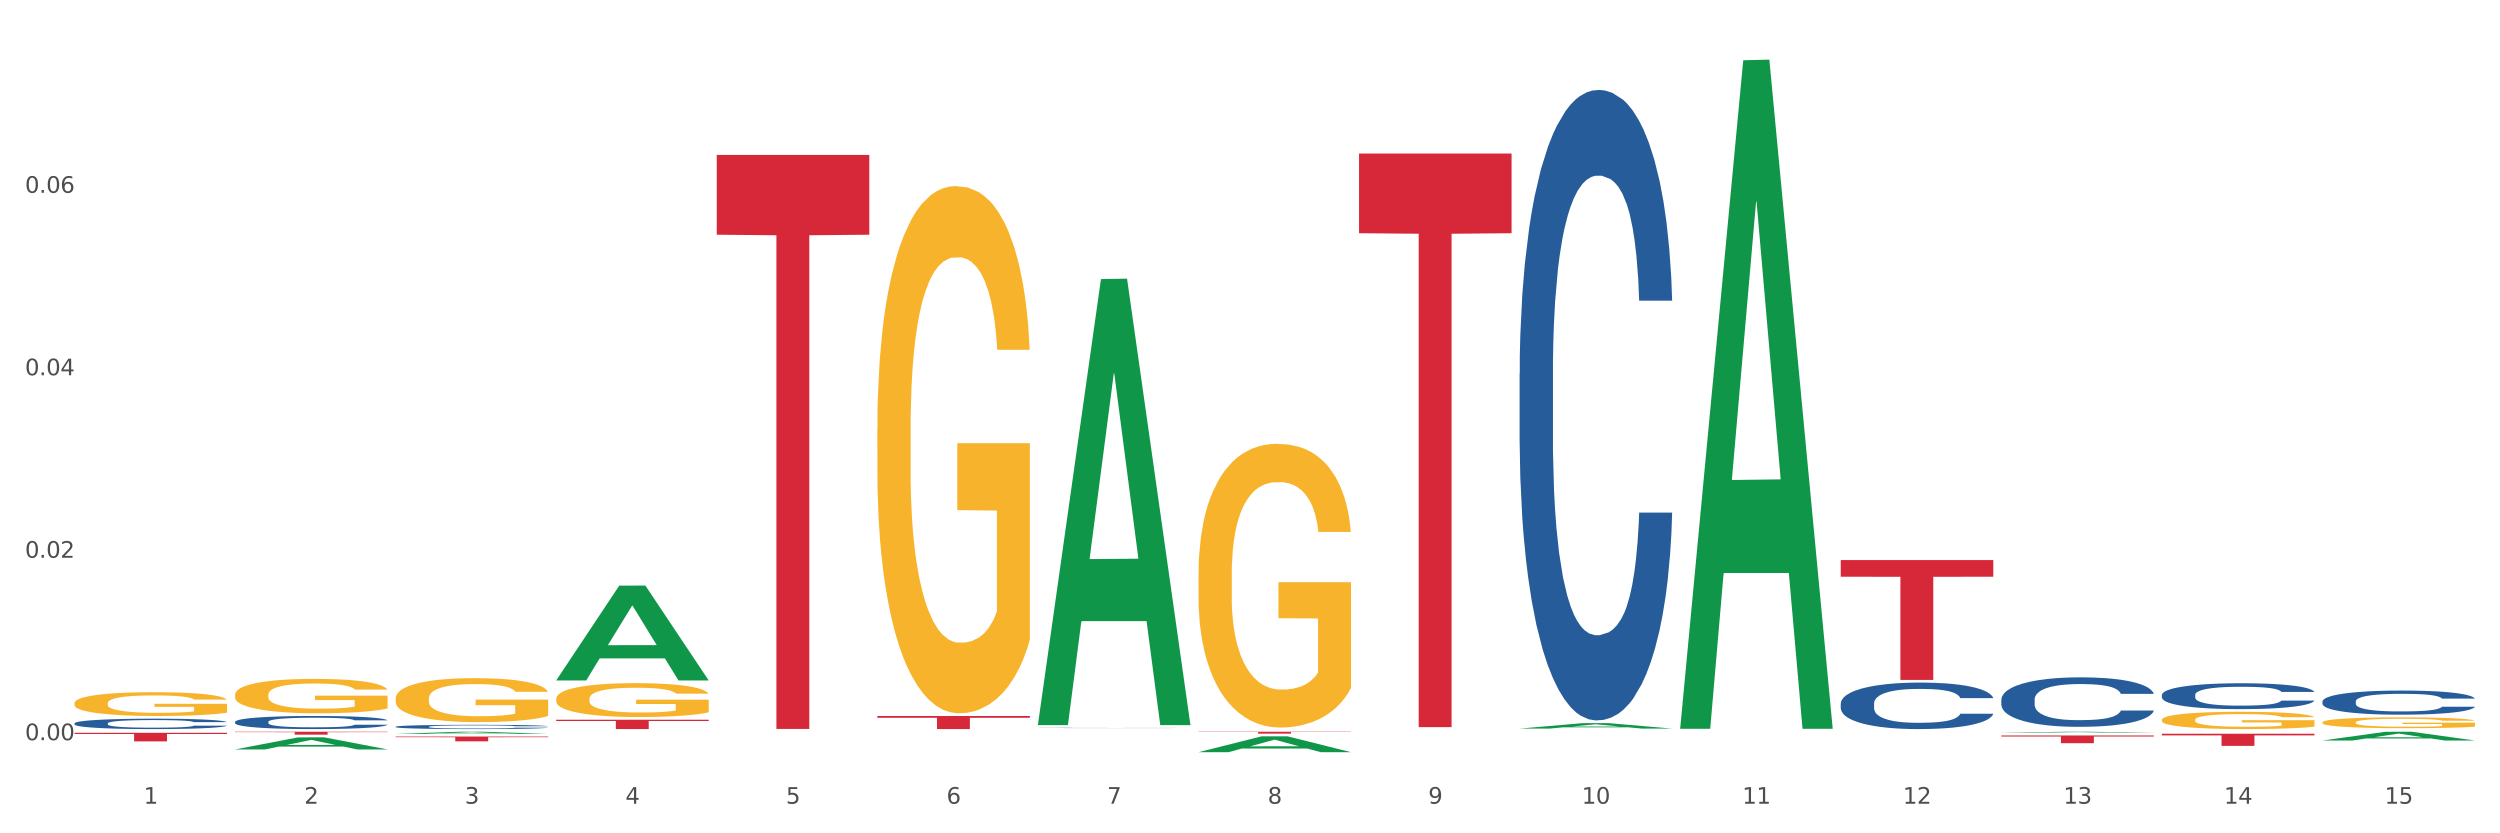 <?xml version="1.0" encoding="utf-8" standalone="no"?>
<!DOCTYPE svg PUBLIC "-//W3C//DTD SVG 1.1//EN"
  "http://www.w3.org/Graphics/SVG/1.1/DTD/svg11.dtd">
<svg xmlns:xlink="http://www.w3.org/1999/xlink" width="1080pt" height="360pt" viewBox="0 0 1080 360" xmlns="http://www.w3.org/2000/svg" version="1.1">
 <rect x="0" y="0" width="1080" height="360" fill="#333333" stroke="none"/>
 <defs>
  <style type="text/css">*{stroke-linejoin: round; stroke-linecap: butt}</style>
 </defs>
 <g id="figure_1">
  <g id="patch_1">
   <path d="M 0 360 
L 1080 360 
L 1080 0 
L 0 0 
z
" style="fill: #ffffff; stroke: #ffffff; stroke-linejoin: miter"/>
  </g>
  <g id="axes_1">
   <g id="matplotlib.axis_1">
    <g id="xtick_1">
     <g id="text_1">
      <!-- 1 -->
      <g style="fill: #4d4d4d" transform="translate(62.07 347.204) scale(0.096 -0.096)">
       <defs>
        <path id="DejaVuSans-31" d="M 794 531 
L 1825 531 
L 1825 4091 
L 703 3866 
L 703 4441 
L 1819 4666 
L 2450 4666 
L 2450 531 
L 3481 531 
L 3481 0 
L 794 0 
L 794 531 
z
" transform="scale(0.016)"/>
       </defs>
       <use xlink:href="#DejaVuSans-31"/>
      </g>
     </g>
    </g>
    <g id="xtick_2">
     <g id="text_2">
      <!-- 2 -->
      <g style="fill: #4d4d4d" transform="translate(131.436 347.204) scale(0.096 -0.096)">
       <defs>
        <path id="DejaVuSans-32" d="M 1228 531 
L 3431 531 
L 3431 0 
L 469 0 
L 469 531 
Q 828 903 1448 1529 
Q 2069 2156 2228 2338 
Q 2531 2678 2651 2914 
Q 2772 3150 2772 3378 
Q 2772 3750 2511 3984 
Q 2250 4219 1831 4219 
Q 1534 4219 1204 4116 
Q 875 4013 500 3803 
L 500 4441 
Q 881 4594 1212 4672 
Q 1544 4750 1819 4750 
Q 2544 4750 2975 4387 
Q 3406 4025 3406 3419 
Q 3406 3131 3298 2873 
Q 3191 2616 2906 2266 
Q 2828 2175 2409 1742 
Q 1991 1309 1228 531 
z
" transform="scale(0.016)"/>
       </defs>
       <use xlink:href="#DejaVuSans-32"/>
      </g>
     </g>
    </g>
    <g id="xtick_3">
     <g id="text_3">
      <!-- 3 -->
      <g style="fill: #4d4d4d" transform="translate(200.802 347.204) scale(0.096 -0.096)">
       <defs>
        <path id="DejaVuSans-33" d="M 2597 2516 
Q 3050 2419 3304 2112 
Q 3559 1806 3559 1356 
Q 3559 666 3084 287 
Q 2609 -91 1734 -91 
Q 1441 -91 1130 -33 
Q 819 25 488 141 
L 488 750 
Q 750 597 1062 519 
Q 1375 441 1716 441 
Q 2309 441 2620 675 
Q 2931 909 2931 1356 
Q 2931 1769 2642 2001 
Q 2353 2234 1838 2234 
L 1294 2234 
L 1294 2753 
L 1863 2753 
Q 2328 2753 2575 2939 
Q 2822 3125 2822 3475 
Q 2822 3834 2567 4026 
Q 2313 4219 1838 4219 
Q 1578 4219 1281 4162 
Q 984 4106 628 3988 
L 628 4550 
Q 988 4650 1302 4700 
Q 1616 4750 1894 4750 
Q 2613 4750 3031 4423 
Q 3450 4097 3450 3541 
Q 3450 3153 3228 2886 
Q 3006 2619 2597 2516 
z
" transform="scale(0.016)"/>
       </defs>
       <use xlink:href="#DejaVuSans-33"/>
      </g>
     </g>
    </g>
    <g id="xtick_4">
     <g id="text_4">
      <!-- 4 -->
      <g style="fill: #4d4d4d" transform="translate(270.169 347.204) scale(0.096 -0.096)">
       <defs>
        <path id="DejaVuSans-34" d="M 2419 4116 
L 825 1625 
L 2419 1625 
L 2419 4116 
z
M 2253 4666 
L 3047 4666 
L 3047 1625 
L 3713 1625 
L 3713 1100 
L 3047 1100 
L 3047 0 
L 2419 0 
L 2419 1100 
L 313 1100 
L 313 1709 
L 2253 4666 
z
" transform="scale(0.016)"/>
       </defs>
       <use xlink:href="#DejaVuSans-34"/>
      </g>
     </g>
    </g>
    <g id="xtick_5">
     <g id="text_5">
      <!-- 5 -->
      <g style="fill: #4d4d4d" transform="translate(339.535 347.204) scale(0.096 -0.096)">
       <defs>
        <path id="DejaVuSans-35" d="M 691 4666 
L 3169 4666 
L 3169 4134 
L 1269 4134 
L 1269 2991 
Q 1406 3038 1543 3061 
Q 1681 3084 1819 3084 
Q 2600 3084 3056 2656 
Q 3513 2228 3513 1497 
Q 3513 744 3044 326 
Q 2575 -91 1722 -91 
Q 1428 -91 1123 -41 
Q 819 9 494 109 
L 494 744 
Q 775 591 1075 516 
Q 1375 441 1709 441 
Q 2250 441 2565 725 
Q 2881 1009 2881 1497 
Q 2881 1984 2565 2268 
Q 2250 2553 1709 2553 
Q 1456 2553 1204 2497 
Q 953 2441 691 2322 
L 691 4666 
z
" transform="scale(0.016)"/>
       </defs>
       <use xlink:href="#DejaVuSans-35"/>
      </g>
     </g>
    </g>
    <g id="xtick_6">
     <g id="text_6">
      <!-- 6 -->
      <g style="fill: #4d4d4d" transform="translate(408.901 347.204) scale(0.096 -0.096)">
       <defs>
        <path id="DejaVuSans-36" d="M 2113 2584 
Q 1688 2584 1439 2293 
Q 1191 2003 1191 1497 
Q 1191 994 1439 701 
Q 1688 409 2113 409 
Q 2538 409 2786 701 
Q 3034 994 3034 1497 
Q 3034 2003 2786 2293 
Q 2538 2584 2113 2584 
z
M 3366 4563 
L 3366 3988 
Q 3128 4100 2886 4159 
Q 2644 4219 2406 4219 
Q 1781 4219 1451 3797 
Q 1122 3375 1075 2522 
Q 1259 2794 1537 2939 
Q 1816 3084 2150 3084 
Q 2853 3084 3261 2657 
Q 3669 2231 3669 1497 
Q 3669 778 3244 343 
Q 2819 -91 2113 -91 
Q 1303 -91 875 529 
Q 447 1150 447 2328 
Q 447 3434 972 4092 
Q 1497 4750 2381 4750 
Q 2619 4750 2861 4703 
Q 3103 4656 3366 4563 
z
" transform="scale(0.016)"/>
       </defs>
       <use xlink:href="#DejaVuSans-36"/>
      </g>
     </g>
    </g>
    <g id="xtick_7">
     <g id="text_7">
      <!-- 7 -->
      <g style="fill: #4d4d4d" transform="translate(478.267 347.204) scale(0.096 -0.096)">
       <defs>
        <path id="DejaVuSans-37" d="M 525 4666 
L 3525 4666 
L 3525 4397 
L 1831 0 
L 1172 0 
L 2766 4134 
L 525 4134 
L 525 4666 
z
" transform="scale(0.016)"/>
       </defs>
       <use xlink:href="#DejaVuSans-37"/>
      </g>
     </g>
    </g>
    <g id="xtick_8">
     <g id="text_8">
      <!-- 8 -->
      <g style="fill: #4d4d4d" transform="translate(547.634 347.204) scale(0.096 -0.096)">
       <defs>
        <path id="DejaVuSans-38" d="M 2034 2216 
Q 1584 2216 1326 1975 
Q 1069 1734 1069 1313 
Q 1069 891 1326 650 
Q 1584 409 2034 409 
Q 2484 409 2743 651 
Q 3003 894 3003 1313 
Q 3003 1734 2745 1975 
Q 2488 2216 2034 2216 
z
M 1403 2484 
Q 997 2584 770 2862 
Q 544 3141 544 3541 
Q 544 4100 942 4425 
Q 1341 4750 2034 4750 
Q 2731 4750 3128 4425 
Q 3525 4100 3525 3541 
Q 3525 3141 3298 2862 
Q 3072 2584 2669 2484 
Q 3125 2378 3379 2068 
Q 3634 1759 3634 1313 
Q 3634 634 3220 271 
Q 2806 -91 2034 -91 
Q 1263 -91 848 271 
Q 434 634 434 1313 
Q 434 1759 690 2068 
Q 947 2378 1403 2484 
z
M 1172 3481 
Q 1172 3119 1398 2916 
Q 1625 2713 2034 2713 
Q 2441 2713 2670 2916 
Q 2900 3119 2900 3481 
Q 2900 3844 2670 4047 
Q 2441 4250 2034 4250 
Q 1625 4250 1398 4047 
Q 1172 3844 1172 3481 
z
" transform="scale(0.016)"/>
       </defs>
       <use xlink:href="#DejaVuSans-38"/>
      </g>
     </g>
    </g>
    <g id="xtick_9">
     <g id="text_9">
      <!-- 9 -->
      <g style="fill: #4d4d4d" transform="translate(617 347.204) scale(0.096 -0.096)">
       <defs>
        <path id="DejaVuSans-39" d="M 703 97 
L 703 672 
Q 941 559 1184 500 
Q 1428 441 1663 441 
Q 2288 441 2617 861 
Q 2947 1281 2994 2138 
Q 2813 1869 2534 1725 
Q 2256 1581 1919 1581 
Q 1219 1581 811 2004 
Q 403 2428 403 3163 
Q 403 3881 828 4315 
Q 1253 4750 1959 4750 
Q 2769 4750 3195 4129 
Q 3622 3509 3622 2328 
Q 3622 1225 3098 567 
Q 2575 -91 1691 -91 
Q 1453 -91 1209 -44 
Q 966 3 703 97 
z
M 1959 2075 
Q 2384 2075 2632 2365 
Q 2881 2656 2881 3163 
Q 2881 3666 2632 3958 
Q 2384 4250 1959 4250 
Q 1534 4250 1286 3958 
Q 1038 3666 1038 3163 
Q 1038 2656 1286 2365 
Q 1534 2075 1959 2075 
z
" transform="scale(0.016)"/>
       </defs>
       <use xlink:href="#DejaVuSans-39"/>
      </g>
     </g>
    </g>
    <g id="xtick_10">
     <g id="text_10">
      <!-- 10 -->
      <g style="fill: #4d4d4d" transform="translate(683.312 347.204) scale(0.096 -0.096)">
       <defs>
        <path id="DejaVuSans-30" d="M 2034 4250 
Q 1547 4250 1301 3770 
Q 1056 3291 1056 2328 
Q 1056 1369 1301 889 
Q 1547 409 2034 409 
Q 2525 409 2770 889 
Q 3016 1369 3016 2328 
Q 3016 3291 2770 3770 
Q 2525 4250 2034 4250 
z
M 2034 4750 
Q 2819 4750 3233 4129 
Q 3647 3509 3647 2328 
Q 3647 1150 3233 529 
Q 2819 -91 2034 -91 
Q 1250 -91 836 529 
Q 422 1150 422 2328 
Q 422 3509 836 4129 
Q 1250 4750 2034 4750 
z
" transform="scale(0.016)"/>
       </defs>
       <use xlink:href="#DejaVuSans-31"/>
       <use xlink:href="#DejaVuSans-30" transform="translate(63.623 0)"/>
      </g>
     </g>
    </g>
    <g id="xtick_11">
     <g id="text_11">
      <!-- 11 -->
      <g style="fill: #4d4d4d" transform="translate(752.678 347.204) scale(0.096 -0.096)">
       <use xlink:href="#DejaVuSans-31"/>
       <use xlink:href="#DejaVuSans-31" transform="translate(63.623 0)"/>
      </g>
     </g>
    </g>
    <g id="xtick_12">
     <g id="text_12">
      <!-- 12 -->
      <g style="fill: #4d4d4d" transform="translate(822.044 347.204) scale(0.096 -0.096)">
       <use xlink:href="#DejaVuSans-31"/>
       <use xlink:href="#DejaVuSans-32" transform="translate(63.623 0)"/>
      </g>
     </g>
    </g>
    <g id="xtick_13">
     <g id="text_13">
      <!-- 13 -->
      <g style="fill: #4d4d4d" transform="translate(891.411 347.204) scale(0.096 -0.096)">
       <use xlink:href="#DejaVuSans-31"/>
       <use xlink:href="#DejaVuSans-33" transform="translate(63.623 0)"/>
      </g>
     </g>
    </g>
    <g id="xtick_14">
     <g id="text_14">
      <!-- 14 -->
      <g style="fill: #4d4d4d" transform="translate(960.777 347.204) scale(0.096 -0.096)">
       <use xlink:href="#DejaVuSans-31"/>
       <use xlink:href="#DejaVuSans-34" transform="translate(63.623 0)"/>
      </g>
     </g>
    </g>
    <g id="xtick_15">
     <g id="text_15">
      <!-- 15 -->
      <g style="fill: #4d4d4d" transform="translate(1030.143 347.204) scale(0.096 -0.096)">
       <use xlink:href="#DejaVuSans-31"/>
       <use xlink:href="#DejaVuSans-35" transform="translate(63.623 0)"/>
      </g>
     </g>
    </g>
    <g id="xtick_16"/>
    <g id="xtick_17"/>
    <g id="xtick_18"/>
    <g id="xtick_19"/>
    <g id="xtick_20"/>
    <g id="xtick_21"/>
    <g id="xtick_22"/>
    <g id="xtick_23"/>
    <g id="xtick_24"/>
    <g id="xtick_25"/>
    <g id="xtick_26"/>
    <g id="xtick_27"/>
    <g id="xtick_28"/>
    <g id="xtick_29"/>
   </g>
   <g id="matplotlib.axis_2">
    <g id="ytick_1">
     <g id="text_16">
      <!-- 0.00 -->
      <g style="fill: #4d4d4d" transform="translate(10.8 319.767) scale(0.096 -0.096)">
       <defs>
        <path id="DejaVuSans-2e" d="M 684 794 
L 1344 794 
L 1344 0 
L 684 0 
L 684 794 
z
" transform="scale(0.016)"/>
       </defs>
       <use xlink:href="#DejaVuSans-30"/>
       <use xlink:href="#DejaVuSans-2e" transform="translate(63.623 0)"/>
       <use xlink:href="#DejaVuSans-30" transform="translate(95.41 0)"/>
       <use xlink:href="#DejaVuSans-30" transform="translate(159.033 0)"/>
      </g>
     </g>
    </g>
    <g id="ytick_2">
     <g id="text_17">
      <!-- 0.02 -->
      <g style="fill: #4d4d4d" transform="translate(10.8 240.941) scale(0.096 -0.096)">
       <use xlink:href="#DejaVuSans-30"/>
       <use xlink:href="#DejaVuSans-2e" transform="translate(63.623 0)"/>
       <use xlink:href="#DejaVuSans-30" transform="translate(95.41 0)"/>
       <use xlink:href="#DejaVuSans-32" transform="translate(159.033 0)"/>
      </g>
     </g>
    </g>
    <g id="ytick_3">
     <g id="text_18">
      <!-- 0.04 -->
      <g style="fill: #4d4d4d" transform="translate(10.8 162.114) scale(0.096 -0.096)">
       <use xlink:href="#DejaVuSans-30"/>
       <use xlink:href="#DejaVuSans-2e" transform="translate(63.623 0)"/>
       <use xlink:href="#DejaVuSans-30" transform="translate(95.41 0)"/>
       <use xlink:href="#DejaVuSans-34" transform="translate(159.033 0)"/>
      </g>
     </g>
    </g>
    <g id="ytick_4">
     <g id="text_19">
      <!-- 0.06 -->
      <g style="fill: #4d4d4d" transform="translate(10.8 83.287) scale(0.096 -0.096)">
       <use xlink:href="#DejaVuSans-30"/>
       <use xlink:href="#DejaVuSans-2e" transform="translate(63.623 0)"/>
       <use xlink:href="#DejaVuSans-30" transform="translate(95.41 0)"/>
       <use xlink:href="#DejaVuSans-36" transform="translate(159.033 0)"/>
      </g>
     </g>
    </g>
    <g id="ytick_5"/>
    <g id="ytick_6"/>
    <g id="ytick_7"/>
    <g id="ytick_8"/>
   </g>
   <g id="PolyCollection_1">
    <path d="M 101.541 323.751 
L 101.609 323.746 
L 128.784 318.544 
L 140.061 318.539 
L 167.439 323.761 
L 154.395 323.761 
L 148.485 322.545 
L 120.427 322.545 
L 120.224 322.565 
L 114.517 323.761 
L 101.541 323.761 
L 101.541 323.751 
L 123.96 321.819 
L 144.952 321.814 
L 134.558 319.652 
L 134.422 319.642 
L 134.286 319.657 
L 123.892 321.814 
L 123.96 321.819 
L 101.541 323.751 
z
" clip-path="url(#peed835c8d1)" style="fill: #109648"/>
    <path d="M 170.907 317.032 
L 170.975 317.031 
L 198.15 316.121 
L 209.427 316.12 
L 236.805 317.034 
L 223.762 317.034 
L 217.851 316.821 
L 189.794 316.821 
L 189.59 316.824 
L 183.883 317.034 
L 170.907 317.034 
L 170.907 317.032 
L 193.326 316.694 
L 214.319 316.693 
L 203.924 316.315 
L 203.788 316.313 
L 203.653 316.316 
L 193.258 316.693 
L 193.326 316.694 
L 170.907 317.032 
z
" clip-path="url(#peed835c8d1)" style="fill: #109648"/>
    <path d="M 240.274 293.897 
L 240.342 293.859 
L 267.516 252.991 
L 278.793 252.953 
L 306.172 293.974 
L 293.128 293.974 
L 287.217 284.422 
L 259.16 284.422 
L 258.956 284.576 
L 253.249 293.974 
L 240.274 293.974 
L 240.274 293.897 
L 262.693 278.721 
L 283.685 278.682 
L 273.291 261.696 
L 273.155 261.619 
L 273.019 261.735 
L 262.625 278.682 
L 262.693 278.721 
L 240.274 293.897 
z
" clip-path="url(#peed835c8d1)" style="fill: #109648"/>
    <path d="M 448.372 312.885 
L 448.44 312.704 
L 475.615 120.56 
L 486.892 120.379 
L 514.27 313.247 
L 501.227 313.247 
L 495.316 268.335 
L 467.259 268.335 
L 467.055 269.059 
L 461.348 313.247 
L 448.372 313.247 
L 448.372 312.885 
L 470.791 241.533 
L 491.783 241.352 
L 481.389 161.488 
L 481.253 161.125 
L 481.117 161.669 
L 470.723 241.352 
L 470.791 241.533 
L 448.372 312.885 
z
" clip-path="url(#peed835c8d1)" style="fill: #109648"/>
    <path d="M 517.739 324.937 
L 517.806 324.93 
L 544.981 318.108 
L 556.258 318.102 
L 583.636 324.95 
L 570.593 324.95 
L 564.682 323.355 
L 536.625 323.355 
L 536.421 323.381 
L 530.714 324.95 
L 517.739 324.95 
L 517.739 324.937 
L 540.157 322.403 
L 561.15 322.397 
L 550.755 319.562 
L 550.62 319.549 
L 550.484 319.568 
L 540.089 322.397 
L 540.157 322.403 
L 517.739 324.937 
z
" clip-path="url(#peed835c8d1)" style="fill: #109648"/>
    <path d="M 656.471 314.749 
L 656.539 314.747 
L 683.713 312.395 
L 694.991 312.393 
L 722.369 314.754 
L 709.325 314.754 
L 703.415 314.204 
L 675.357 314.204 
L 675.153 314.213 
L 669.447 314.754 
L 656.471 314.754 
L 656.471 314.749 
L 678.89 313.876 
L 699.882 313.874 
L 689.488 312.896 
L 689.352 312.892 
L 689.216 312.899 
L 678.822 313.874 
L 678.89 313.876 
L 656.471 314.749 
z
" clip-path="url(#peed835c8d1)" style="fill: #109648"/>
    <path d="M 725.837 314.3 
L 725.905 314.028 
L 753.08 26.031 
L 764.357 25.759 
L 791.735 314.843 
L 778.691 314.843 
L 772.781 247.526 
L 744.723 247.526 
L 744.52 248.611 
L 738.813 314.843 
L 725.837 314.843 
L 725.837 314.3 
L 748.256 207.353 
L 769.248 207.081 
L 758.854 87.376 
L 758.718 86.833 
L 758.582 87.648 
L 748.188 207.081 
L 748.256 207.353 
L 725.837 314.3 
z
" clip-path="url(#peed835c8d1)" style="fill: #109648"/>
    <path d="M 864.57 316.555 
L 864.638 316.555 
L 891.812 316.12 
L 903.089 316.12 
L 930.468 316.556 
L 917.424 316.556 
L 911.513 316.455 
L 883.456 316.455 
L 883.252 316.456 
L 877.545 316.556 
L 864.57 316.556 
L 864.57 316.555 
L 886.989 316.394 
L 907.981 316.394 
L 897.587 316.213 
L 897.451 316.212 
L 897.315 316.213 
L 886.921 316.394 
L 886.989 316.394 
L 864.57 316.555 
z
" clip-path="url(#peed835c8d1)" style="fill: #109648"/>
    <path d="M 1003.302 319.898 
L 1003.37 319.895 
L 1030.544 316.124 
L 1041.822 316.12 
L 1069.2 319.905 
L 1056.156 319.905 
L 1050.246 319.024 
L 1022.188 319.024 
L 1021.984 319.038 
L 1016.278 319.905 
L 1003.302 319.905 
L 1003.302 319.898 
L 1025.721 318.498 
L 1046.713 318.494 
L 1036.319 316.927 
L 1036.183 316.92 
L 1036.047 316.93 
L 1025.653 318.494 
L 1025.721 318.498 
L 1003.302 319.898 
z
" clip-path="url(#peed835c8d1)" style="fill: #109648"/>
    <path d="M 101.541 300.148 
L 101.619 300.135 
L 101.619 299.646 
L 101.775 299.226 
L 102.553 298.208 
L 103.72 297.367 
L 104.575 296.92 
L 105.431 296.553 
L 106.443 296.187 
L 107.688 295.807 
L 109.944 295.251 
L 111.344 294.966 
L 113.056 294.668 
L 116.168 294.234 
L 118.424 293.989 
L 120.758 293.786 
L 124.57 293.542 
L 127.06 293.433 
L 129.705 293.352 
L 132.895 293.298 
L 135.307 293.284 
L 140.598 293.325 
L 145.11 293.447 
L 147.289 293.542 
L 150.089 293.705 
L 151.568 293.813 
L 153.979 294.03 
L 156.469 294.315 
L 158.181 294.559 
L 160.748 295.02 
L 162.693 295.482 
L 164.483 296.051 
L 165.416 296.445 
L 166.117 296.811 
L 166.739 297.232 
L 167.361 297.896 
L 153.357 297.896 
L 152.812 297.422 
L 151.957 296.974 
L 150.712 296.54 
L 149.623 296.268 
L 147.755 295.929 
L 146.044 295.712 
L 144.254 295.549 
L 142.076 295.414 
L 140.364 295.346 
L 137.952 295.292 
L 133.206 295.305 
L 130.017 295.414 
L 127.838 295.549 
L 126.438 295.672 
L 125.193 295.807 
L 123.792 295.997 
L 122.159 296.282 
L 120.992 296.54 
L 119.825 296.865 
L 118.891 297.191 
L 118.035 297.571 
L 117.335 297.978 
L 116.79 298.398 
L 116.324 298.914 
L 115.935 299.768 
L 115.935 301.627 
L 116.09 302.047 
L 116.479 302.603 
L 116.946 303.024 
L 117.724 303.526 
L 118.424 303.865 
L 119.747 304.353 
L 121.225 304.76 
L 122.392 305.018 
L 123.559 305.235 
L 125.582 305.534 
L 127.838 305.778 
L 129.783 305.927 
L 132.428 306.063 
L 134.218 306.117 
L 135.774 306.144 
L 139.586 306.144 
L 142.309 306.103 
L 145.343 306.008 
L 147.678 305.886 
L 149.623 305.737 
L 151.801 305.493 
L 153.201 305.262 
L 153.201 302.427 
L 136.085 302.414 
L 136.085 300.528 
L 167.439 300.528 
L 167.439 306.063 
L 166.117 306.347 
L 164.638 306.605 
L 163.082 306.836 
L 160.748 307.121 
L 157.947 307.392 
L 155.458 307.582 
L 152.812 307.745 
L 149.7 307.894 
L 145.655 308.03 
L 143.165 308.084 
L 140.053 308.125 
L 136.396 308.138 
L 133.206 308.111 
L 130.094 308.043 
L 126.827 307.921 
L 123.637 307.745 
L 121.225 307.568 
L 118.813 307.351 
L 116.246 307.066 
L 114.223 306.795 
L 112.667 306.551 
L 110.955 306.239 
L 109.088 305.832 
L 107.688 305.466 
L 106.443 305.086 
L 105.12 304.598 
L 104.186 304.177 
L 103.253 303.648 
L 102.708 303.255 
L 102.086 302.644 
L 101.619 301.79 
L 101.541 300.148 
z
" clip-path="url(#peed835c8d1)" style="fill: #f7b32b"/>
    <path d="M 32.175 303.784 
L 32.253 303.775 
L 32.253 303.437 
L 32.408 303.146 
L 33.186 302.443 
L 34.353 301.862 
L 35.209 301.552 
L 36.065 301.299 
L 37.076 301.046 
L 38.321 300.783 
L 40.578 300.399 
L 41.978 300.202 
L 43.69 299.995 
L 46.802 299.695 
L 49.058 299.526 
L 51.392 299.386 
L 55.204 299.217 
L 57.694 299.142 
L 60.339 299.086 
L 63.529 299.048 
L 65.941 299.039 
L 71.231 299.067 
L 75.744 299.151 
L 77.922 299.217 
L 80.723 299.329 
L 82.201 299.405 
L 84.613 299.555 
L 87.103 299.752 
L 88.815 299.92 
L 91.382 300.239 
L 93.327 300.558 
L 95.116 300.952 
L 96.05 301.224 
L 96.75 301.477 
L 97.373 301.768 
L 97.995 302.227 
L 83.991 302.227 
L 83.446 301.899 
L 82.59 301.59 
L 81.346 301.29 
L 80.256 301.102 
L 78.389 300.868 
L 76.677 300.717 
L 74.888 300.605 
L 72.71 300.511 
L 70.998 300.464 
L 68.586 300.427 
L 63.84 300.436 
L 60.65 300.511 
L 58.472 300.605 
L 57.071 300.689 
L 55.827 300.783 
L 54.426 300.914 
L 52.792 301.111 
L 51.625 301.29 
L 50.458 301.515 
L 49.525 301.74 
L 48.669 302.002 
L 47.969 302.284 
L 47.424 302.574 
L 46.957 302.931 
L 46.568 303.522 
L 46.568 304.806 
L 46.724 305.097 
L 47.113 305.482 
L 47.58 305.772 
L 48.358 306.119 
L 49.058 306.354 
L 50.381 306.691 
L 51.859 306.973 
L 53.026 307.151 
L 54.193 307.301 
L 56.216 307.507 
L 58.472 307.676 
L 60.417 307.779 
L 63.062 307.873 
L 64.852 307.911 
L 66.408 307.929 
L 70.22 307.929 
L 72.943 307.901 
L 75.977 307.836 
L 78.311 307.751 
L 80.256 307.648 
L 82.435 307.479 
L 83.835 307.32 
L 83.835 305.36 
L 66.719 305.35 
L 66.719 304.047 
L 98.073 304.047 
L 98.073 307.873 
L 96.75 308.07 
L 95.272 308.248 
L 93.716 308.408 
L 91.382 308.605 
L 88.581 308.792 
L 86.091 308.923 
L 83.446 309.036 
L 80.334 309.139 
L 76.288 309.233 
L 73.799 309.27 
L 70.687 309.299 
L 67.03 309.308 
L 63.84 309.289 
L 60.728 309.242 
L 57.461 309.158 
L 54.271 309.036 
L 51.859 308.914 
L 49.447 308.764 
L 46.879 308.567 
L 44.857 308.379 
L 43.301 308.211 
L 41.589 307.995 
L 39.722 307.714 
L 38.321 307.46 
L 37.076 307.198 
L 35.754 306.86 
L 34.82 306.569 
L 33.887 306.204 
L 33.342 305.932 
L 32.72 305.51 
L 32.253 304.919 
L 32.175 303.784 
z
" clip-path="url(#peed835c8d1)" style="fill: #f7b32b"/>
    <path d="M 170.907 301.744 
L 170.985 301.727 
L 170.985 301.103 
L 171.141 300.565 
L 171.919 299.265 
L 173.086 298.19 
L 173.942 297.617 
L 174.798 297.149 
L 175.809 296.681 
L 177.054 296.196 
L 179.31 295.485 
L 180.71 295.12 
L 182.422 294.739 
L 185.534 294.184 
L 187.79 293.872 
L 190.124 293.612 
L 193.937 293.3 
L 196.426 293.161 
L 199.072 293.057 
L 202.261 292.988 
L 204.673 292.97 
L 209.964 293.022 
L 214.476 293.178 
L 216.655 293.3 
L 219.456 293.508 
L 220.934 293.647 
L 223.346 293.924 
L 225.835 294.288 
L 227.547 294.6 
L 230.114 295.19 
L 232.059 295.779 
L 233.849 296.508 
L 234.783 297.01 
L 235.483 297.479 
L 236.105 298.016 
L 236.728 298.866 
L 222.723 298.866 
L 222.179 298.259 
L 221.323 297.687 
L 220.078 297.132 
L 218.989 296.785 
L 217.122 296.352 
L 215.41 296.074 
L 213.62 295.866 
L 211.442 295.693 
L 209.73 295.606 
L 207.319 295.537 
L 202.573 295.554 
L 199.383 295.693 
L 197.204 295.866 
L 195.804 296.022 
L 194.559 296.196 
L 193.159 296.438 
L 191.525 296.802 
L 190.358 297.132 
L 189.191 297.548 
L 188.257 297.964 
L 187.401 298.45 
L 186.701 298.97 
L 186.157 299.507 
L 185.69 300.166 
L 185.301 301.259 
L 185.301 303.634 
L 185.456 304.172 
L 185.845 304.883 
L 186.312 305.42 
L 187.09 306.062 
L 187.79 306.495 
L 189.113 307.119 
L 190.591 307.639 
L 191.758 307.969 
L 192.925 308.246 
L 194.948 308.628 
L 197.204 308.94 
L 199.149 309.131 
L 201.795 309.304 
L 203.584 309.373 
L 205.14 309.408 
L 208.952 309.408 
L 211.675 309.356 
L 214.71 309.235 
L 217.044 309.079 
L 218.989 308.888 
L 221.167 308.576 
L 222.568 308.281 
L 222.568 304.657 
L 205.451 304.64 
L 205.451 302.23 
L 236.805 302.23 
L 236.805 309.304 
L 235.483 309.668 
L 234.004 309.998 
L 232.448 310.292 
L 230.114 310.656 
L 227.314 311.003 
L 224.824 311.246 
L 222.179 311.454 
L 219.067 311.645 
L 215.021 311.818 
L 212.531 311.888 
L 209.419 311.94 
L 205.763 311.957 
L 202.573 311.922 
L 199.461 311.836 
L 196.193 311.68 
L 193.003 311.454 
L 190.591 311.229 
L 188.179 310.951 
L 185.612 310.587 
L 183.589 310.24 
L 182.033 309.928 
L 180.321 309.529 
L 178.454 309.009 
L 177.054 308.541 
L 175.809 308.056 
L 174.486 307.431 
L 173.553 306.894 
L 172.619 306.218 
L 172.074 305.715 
L 171.452 304.935 
L 170.985 303.842 
L 170.907 301.744 
z
" clip-path="url(#peed835c8d1)" style="fill: #f7b32b"/>
    <path d="M 933.936 310.949 
L 934.014 310.942 
L 934.014 310.697 
L 934.169 310.486 
L 934.947 309.976 
L 936.114 309.554 
L 936.97 309.329 
L 937.826 309.145 
L 938.837 308.961 
L 940.082 308.771 
L 942.338 308.492 
L 943.739 308.349 
L 945.45 308.199 
L 948.563 307.981 
L 950.819 307.859 
L 953.153 307.756 
L 956.965 307.634 
L 959.455 307.579 
L 962.1 307.539 
L 965.29 307.511 
L 967.702 307.505 
L 972.992 307.525 
L 977.505 307.586 
L 979.683 307.634 
L 982.484 307.716 
L 983.962 307.77 
L 986.374 307.879 
L 988.864 308.022 
L 990.575 308.144 
L 993.143 308.376 
L 995.088 308.607 
L 996.877 308.893 
L 997.811 309.091 
L 998.511 309.274 
L 999.134 309.486 
L 999.756 309.819 
L 985.752 309.819 
L 985.207 309.581 
L 984.351 309.356 
L 983.106 309.138 
L 982.017 309.002 
L 980.15 308.832 
L 978.438 308.723 
L 976.649 308.641 
L 974.47 308.573 
L 972.759 308.539 
L 970.347 308.512 
L 965.601 308.519 
L 962.411 308.573 
L 960.233 308.641 
L 958.832 308.703 
L 957.588 308.771 
L 956.187 308.866 
L 954.553 309.009 
L 953.386 309.138 
L 952.219 309.302 
L 951.286 309.465 
L 950.43 309.656 
L 949.73 309.86 
L 949.185 310.071 
L 948.718 310.33 
L 948.329 310.758 
L 948.329 311.691 
L 948.485 311.902 
L 948.874 312.181 
L 949.341 312.392 
L 950.119 312.644 
L 950.819 312.814 
L 952.141 313.059 
L 953.62 313.264 
L 954.787 313.393 
L 955.954 313.502 
L 957.977 313.652 
L 960.233 313.774 
L 962.178 313.849 
L 964.823 313.917 
L 966.613 313.944 
L 968.169 313.958 
L 971.981 313.958 
L 974.704 313.937 
L 977.738 313.89 
L 980.072 313.829 
L 982.017 313.754 
L 984.196 313.631 
L 985.596 313.515 
L 985.596 312.093 
L 968.48 312.086 
L 968.48 311.14 
L 999.834 311.14 
L 999.834 313.917 
L 998.511 314.06 
L 997.033 314.189 
L 995.477 314.305 
L 993.143 314.448 
L 990.342 314.584 
L 987.852 314.679 
L 985.207 314.761 
L 982.095 314.836 
L 978.049 314.904 
L 975.56 314.931 
L 972.448 314.952 
L 968.791 314.959 
L 965.601 314.945 
L 962.489 314.911 
L 959.221 314.85 
L 956.032 314.761 
L 953.62 314.673 
L 951.208 314.564 
L 948.64 314.421 
L 946.618 314.285 
L 945.061 314.162 
L 943.35 314.006 
L 941.483 313.801 
L 940.082 313.618 
L 938.837 313.427 
L 937.515 313.182 
L 936.581 312.971 
L 935.648 312.705 
L 935.103 312.508 
L 934.48 312.202 
L 934.014 311.773 
L 933.936 310.949 
z
" clip-path="url(#peed835c8d1)" style="fill: #f7b32b"/>
    <path d="M 517.739 248.37 
L 517.816 248.258 
L 517.816 244.228 
L 517.972 240.758 
L 518.75 232.362 
L 519.917 225.422 
L 520.773 221.727 
L 521.629 218.705 
L 522.64 215.682 
L 523.885 212.548 
L 526.141 207.958 
L 527.542 205.607 
L 529.253 203.145 
L 532.365 199.562 
L 534.621 197.547 
L 536.956 195.868 
L 540.768 193.853 
L 543.257 192.958 
L 545.903 192.286 
L 549.093 191.838 
L 551.504 191.726 
L 556.795 192.062 
L 561.307 193.07 
L 563.486 193.853 
L 566.287 195.197 
L 567.765 196.092 
L 570.177 197.883 
L 572.666 200.234 
L 574.378 202.249 
L 576.946 206.055 
L 578.891 209.861 
L 580.68 214.563 
L 581.614 217.809 
L 582.314 220.832 
L 582.936 224.302 
L 583.559 229.787 
L 569.554 229.787 
L 569.01 225.869 
L 568.154 222.175 
L 566.909 218.593 
L 565.82 216.354 
L 563.953 213.556 
L 562.241 211.764 
L 560.452 210.421 
L 558.273 209.302 
L 556.562 208.742 
L 554.15 208.294 
L 549.404 208.406 
L 546.214 209.302 
L 544.035 210.421 
L 542.635 211.429 
L 541.39 212.548 
L 539.99 214.115 
L 538.356 216.466 
L 537.189 218.593 
L 536.022 221.28 
L 535.088 223.966 
L 534.232 227.101 
L 533.532 230.459 
L 532.988 233.929 
L 532.521 238.183 
L 532.132 245.236 
L 532.132 260.572 
L 532.287 264.042 
L 532.676 268.632 
L 533.143 272.102 
L 533.921 276.244 
L 534.621 279.043 
L 535.944 283.073 
L 537.422 286.431 
L 538.589 288.558 
L 539.756 290.349 
L 541.779 292.812 
L 544.035 294.827 
L 545.981 296.059 
L 548.626 297.178 
L 550.415 297.626 
L 551.971 297.85 
L 555.784 297.85 
L 558.507 297.514 
L 561.541 296.73 
L 563.875 295.723 
L 565.82 294.491 
L 567.998 292.476 
L 569.399 290.573 
L 569.399 267.177 
L 552.282 267.065 
L 552.282 251.505 
L 583.636 251.505 
L 583.636 297.178 
L 582.314 299.529 
L 580.836 301.656 
L 579.28 303.559 
L 576.946 305.91 
L 574.145 308.149 
L 571.655 309.716 
L 569.01 311.059 
L 565.898 312.29 
L 561.852 313.41 
L 559.362 313.858 
L 556.25 314.194 
L 552.594 314.305 
L 549.404 314.082 
L 546.292 313.522 
L 543.024 312.514 
L 539.834 311.059 
L 537.422 309.604 
L 535.01 307.813 
L 532.443 305.462 
L 530.42 303.223 
L 528.864 301.208 
L 527.153 298.633 
L 525.285 295.275 
L 523.885 292.252 
L 522.64 289.118 
L 521.317 285.088 
L 520.384 281.618 
L 519.45 277.252 
L 518.906 274.005 
L 518.283 268.968 
L 517.816 261.915 
L 517.739 248.37 
z
" clip-path="url(#peed835c8d1)" style="fill: #f7b32b"/>
    <path d="M 379.006 185.631 
L 379.084 185.423 
L 379.084 177.934 
L 379.24 171.486 
L 380.018 155.885 
L 381.185 142.989 
L 382.04 136.124 
L 382.896 130.508 
L 383.908 124.891 
L 385.152 119.067 
L 387.409 110.539 
L 388.809 106.17 
L 390.521 101.594 
L 393.633 94.938 
L 395.889 91.194 
L 398.223 88.073 
L 402.035 84.329 
L 404.525 82.665 
L 407.17 81.417 
L 410.36 80.585 
L 412.772 80.377 
L 418.062 81.001 
L 422.575 82.873 
L 424.753 84.329 
L 427.554 86.825 
L 429.032 88.489 
L 431.444 91.818 
L 433.934 96.186 
L 435.646 99.93 
L 438.213 107.002 
L 440.158 114.075 
L 441.948 122.811 
L 442.881 128.844 
L 443.581 134.46 
L 444.204 140.908 
L 444.826 151.101 
L 430.822 151.101 
L 430.277 143.821 
L 429.422 136.956 
L 428.177 130.3 
L 427.087 126.14 
L 425.22 120.939 
L 423.509 117.611 
L 421.719 115.115 
L 419.541 113.035 
L 417.829 111.995 
L 415.417 111.163 
L 410.671 111.371 
L 407.481 113.035 
L 405.303 115.115 
L 403.903 116.987 
L 402.658 119.067 
L 401.257 121.979 
L 399.624 126.348 
L 398.456 130.3 
L 397.289 135.292 
L 396.356 140.284 
L 395.5 146.109 
L 394.8 152.349 
L 394.255 158.797 
L 393.788 166.702 
L 393.399 179.807 
L 393.399 208.304 
L 393.555 214.753 
L 393.944 223.281 
L 394.411 229.729 
L 395.189 237.426 
L 395.889 242.626 
L 397.212 250.115 
L 398.69 256.355 
L 399.857 260.307 
L 401.024 263.635 
L 403.047 268.212 
L 405.303 271.956 
L 407.248 274.244 
L 409.893 276.324 
L 411.683 277.156 
L 413.239 277.572 
L 417.051 277.572 
L 419.774 276.948 
L 422.808 275.492 
L 425.142 273.62 
L 427.087 271.332 
L 429.266 267.587 
L 430.666 264.051 
L 430.666 220.577 
L 413.55 220.369 
L 413.55 191.455 
L 444.904 191.455 
L 444.904 276.324 
L 443.581 280.692 
L 442.103 284.644 
L 440.547 288.181 
L 438.213 292.549 
L 435.412 296.709 
L 432.923 299.621 
L 430.277 302.117 
L 427.165 304.406 
L 423.12 306.486 
L 420.63 307.318 
L 417.518 307.942 
L 413.861 308.15 
L 410.671 307.734 
L 407.559 306.694 
L 404.292 304.822 
L 401.102 302.117 
L 398.69 299.413 
L 396.278 296.085 
L 393.711 291.717 
L 391.688 287.557 
L 390.132 283.812 
L 388.42 279.028 
L 386.553 272.788 
L 385.152 267.171 
L 383.908 261.347 
L 382.585 253.859 
L 381.651 247.41 
L 380.718 239.298 
L 380.173 233.266 
L 379.551 223.905 
L 379.084 210.8 
L 379.006 185.631 
z
" clip-path="url(#peed835c8d1)" style="fill: #f7b32b"/>
    <path d="M 240.274 301.894 
L 240.351 301.88 
L 240.351 301.399 
L 240.507 300.985 
L 241.285 299.984 
L 242.452 299.156 
L 243.308 298.715 
L 244.164 298.354 
L 245.175 297.994 
L 246.42 297.62 
L 248.676 297.072 
L 250.077 296.792 
L 251.788 296.498 
L 254.9 296.07 
L 257.157 295.83 
L 259.491 295.63 
L 263.303 295.389 
L 265.793 295.282 
L 268.438 295.202 
L 271.628 295.149 
L 274.04 295.136 
L 279.33 295.176 
L 283.843 295.296 
L 286.021 295.389 
L 288.822 295.55 
L 290.3 295.656 
L 292.712 295.87 
L 295.202 296.151 
L 296.913 296.391 
L 299.481 296.845 
L 301.426 297.299 
L 303.215 297.86 
L 304.149 298.247 
L 304.849 298.608 
L 305.471 299.022 
L 306.094 299.677 
L 292.089 299.677 
L 291.545 299.209 
L 290.689 298.768 
L 289.444 298.341 
L 288.355 298.074 
L 286.488 297.74 
L 284.776 297.526 
L 282.987 297.366 
L 280.808 297.232 
L 279.097 297.166 
L 276.685 297.112 
L 271.939 297.126 
L 268.749 297.232 
L 266.571 297.366 
L 265.17 297.486 
L 263.925 297.62 
L 262.525 297.807 
L 260.891 298.087 
L 259.724 298.341 
L 258.557 298.661 
L 257.623 298.982 
L 256.768 299.356 
L 256.067 299.757 
L 255.523 300.171 
L 255.056 300.678 
L 254.667 301.52 
L 254.667 303.349 
L 254.823 303.763 
L 255.212 304.311 
L 255.678 304.725 
L 256.456 305.219 
L 257.157 305.553 
L 258.479 306.034 
L 259.957 306.435 
L 261.124 306.688 
L 262.291 306.902 
L 264.314 307.196 
L 266.571 307.436 
L 268.516 307.583 
L 271.161 307.717 
L 272.95 307.77 
L 274.506 307.797 
L 278.319 307.797 
L 281.042 307.757 
L 284.076 307.663 
L 286.41 307.543 
L 288.355 307.396 
L 290.533 307.156 
L 291.934 306.929 
L 291.934 304.137 
L 274.818 304.124 
L 274.818 302.268 
L 306.172 302.268 
L 306.172 307.717 
L 304.849 307.997 
L 303.371 308.251 
L 301.815 308.478 
L 299.481 308.758 
L 296.68 309.026 
L 294.19 309.213 
L 291.545 309.373 
L 288.433 309.52 
L 284.387 309.653 
L 281.897 309.707 
L 278.785 309.747 
L 275.129 309.76 
L 271.939 309.733 
L 268.827 309.667 
L 265.559 309.546 
L 262.369 309.373 
L 259.957 309.199 
L 257.546 308.986 
L 254.978 308.705 
L 252.955 308.438 
L 251.399 308.198 
L 249.688 307.89 
L 247.82 307.49 
L 246.42 307.129 
L 245.175 306.755 
L 243.853 306.274 
L 242.919 305.86 
L 241.985 305.339 
L 241.441 304.952 
L 240.818 304.351 
L 240.351 303.51 
L 240.274 301.894 
z
" clip-path="url(#peed835c8d1)" style="fill: #f7b32b"/>
    <path d="M 933.936 316.969 
L 999.834 316.969 
L 999.834 317.698 
L 973.912 317.703 
L 973.912 322.216 
L 959.702 322.216 
L 959.702 317.703 
L 933.936 317.698 
L 933.936 316.974 
L 933.936 316.969 
z
" clip-path="url(#peed835c8d1)" style="fill: #d62839"/>
    <path d="M 1003.302 312.065 
L 1003.38 312.061 
L 1003.38 311.907 
L 1003.535 311.774 
L 1004.314 311.454 
L 1005.481 311.19 
L 1006.336 311.049 
L 1007.192 310.933 
L 1008.204 310.818 
L 1009.448 310.699 
L 1011.705 310.523 
L 1013.105 310.434 
L 1014.817 310.34 
L 1017.929 310.203 
L 1020.185 310.126 
L 1022.519 310.062 
L 1026.331 309.985 
L 1028.821 309.951 
L 1031.466 309.926 
L 1034.656 309.909 
L 1037.068 309.904 
L 1042.358 309.917 
L 1046.871 309.956 
L 1049.049 309.985 
L 1051.85 310.037 
L 1053.328 310.071 
L 1055.74 310.139 
L 1058.23 310.229 
L 1059.942 310.306 
L 1062.509 310.451 
L 1064.454 310.596 
L 1066.244 310.775 
L 1067.177 310.899 
L 1067.877 311.014 
L 1068.5 311.147 
L 1069.122 311.356 
L 1055.118 311.356 
L 1054.573 311.207 
L 1053.717 311.066 
L 1052.473 310.929 
L 1051.383 310.844 
L 1049.516 310.737 
L 1047.805 310.669 
L 1046.015 310.617 
L 1043.837 310.575 
L 1042.125 310.553 
L 1039.713 310.536 
L 1034.967 310.541 
L 1031.777 310.575 
L 1029.599 310.617 
L 1028.199 310.656 
L 1026.954 310.699 
L 1025.553 310.758 
L 1023.919 310.848 
L 1022.752 310.929 
L 1021.585 311.032 
L 1020.652 311.134 
L 1019.796 311.254 
L 1019.096 311.382 
L 1018.551 311.514 
L 1018.084 311.676 
L 1017.695 311.945 
L 1017.695 312.53 
L 1017.851 312.663 
L 1018.24 312.838 
L 1018.707 312.97 
L 1019.485 313.128 
L 1020.185 313.235 
L 1021.508 313.388 
L 1022.986 313.517 
L 1024.153 313.598 
L 1025.32 313.666 
L 1027.343 313.76 
L 1029.599 313.837 
L 1031.544 313.884 
L 1034.189 313.926 
L 1035.979 313.944 
L 1037.535 313.952 
L 1041.347 313.952 
L 1044.07 313.939 
L 1047.104 313.909 
L 1049.438 313.871 
L 1051.383 313.824 
L 1053.562 313.747 
L 1054.962 313.675 
L 1054.962 312.782 
L 1037.846 312.778 
L 1037.846 312.184 
L 1069.2 312.184 
L 1069.2 313.926 
L 1067.877 314.016 
L 1066.399 314.097 
L 1064.843 314.17 
L 1062.509 314.26 
L 1059.708 314.345 
L 1057.219 314.405 
L 1054.573 314.456 
L 1051.461 314.503 
L 1047.416 314.546 
L 1044.926 314.563 
L 1041.814 314.575 
L 1038.157 314.58 
L 1034.967 314.571 
L 1031.855 314.55 
L 1028.588 314.511 
L 1025.398 314.456 
L 1022.986 314.4 
L 1020.574 314.332 
L 1018.007 314.242 
L 1015.984 314.157 
L 1014.428 314.08 
L 1012.716 313.982 
L 1010.849 313.854 
L 1009.448 313.739 
L 1008.204 313.619 
L 1006.881 313.465 
L 1005.947 313.333 
L 1005.014 313.166 
L 1004.469 313.043 
L 1003.847 312.85 
L 1003.38 312.581 
L 1003.302 312.065 
z
" clip-path="url(#peed835c8d1)" style="fill: #f7b32b"/>
    <path d="M 933.936 300.19 
L 934.014 300.179 
L 934.014 299.894 
L 934.247 299.506 
L 935.104 298.791 
L 936.195 298.251 
L 938.064 297.618 
L 939.077 297.352 
L 940.401 297.057 
L 943.127 296.577 
L 946.243 296.169 
L 948.424 295.944 
L 950.06 295.801 
L 953.721 295.546 
L 955.824 295.434 
L 958.005 295.342 
L 959.874 295.281 
L 962.99 295.209 
L 965.483 295.179 
L 968.365 295.169 
L 970.779 295.179 
L 973.973 295.22 
L 978.647 295.342 
L 980.438 295.414 
L 982.853 295.536 
L 985.346 295.699 
L 987.371 295.863 
L 989.708 296.097 
L 992.122 296.403 
L 994.459 296.791 
L 996.095 297.148 
L 997.419 297.526 
L 998.587 297.985 
L 999.444 298.485 
L 999.834 298.904 
L 985.579 298.904 
L 985.19 298.526 
L 984.411 298.118 
L 983.632 297.842 
L 982.775 297.618 
L 981.451 297.363 
L 980.283 297.199 
L 978.335 297.006 
L 976.544 296.883 
L 975.064 296.812 
L 973.272 296.75 
L 969.455 296.689 
L 966.729 296.689 
L 965.015 296.71 
L 962.912 296.761 
L 961.121 296.832 
L 959.018 296.954 
L 957.382 297.087 
L 955.746 297.261 
L 954.811 297.383 
L 953.409 297.608 
L 952.475 297.791 
L 951.228 298.108 
L 950.527 298.332 
L 949.281 298.914 
L 948.736 299.342 
L 948.502 299.638 
L 948.346 299.965 
L 948.346 301.557 
L 948.814 302.271 
L 949.203 302.577 
L 949.826 302.924 
L 950.995 303.373 
L 952.708 303.812 
L 954.5 304.129 
L 955.98 304.323 
L 957.382 304.465 
L 958.784 304.578 
L 960.498 304.68 
L 961.9 304.741 
L 964.003 304.802 
L 966.495 304.833 
L 968.443 304.833 
L 972.415 304.782 
L 974.207 304.731 
L 975.92 304.659 
L 977.79 304.547 
L 979.27 304.425 
L 980.127 304.333 
L 981.529 304.139 
L 982.619 303.935 
L 983.554 303.7 
L 984.177 303.496 
L 984.878 303.19 
L 985.423 302.843 
L 985.579 302.659 
L 999.834 302.659 
L 999.522 303.027 
L 998.977 303.384 
L 997.886 303.863 
L 997.03 304.139 
L 995.705 304.476 
L 994.303 304.761 
L 992.356 305.078 
L 990.564 305.312 
L 988.695 305.517 
L 986.67 305.7 
L 983.009 305.955 
L 981.685 306.027 
L 978.88 306.149 
L 976.699 306.221 
L 973.506 306.292 
L 970.234 306.333 
L 966.807 306.343 
L 963.769 306.323 
L 960.42 306.262 
L 958.317 306.2 
L 955.98 306.108 
L 953.253 305.966 
L 950.683 305.792 
L 948.268 305.588 
L 946.009 305.353 
L 943.906 305.088 
L 941.18 304.649 
L 939.155 304.221 
L 937.675 303.823 
L 936.662 303.486 
L 935.65 303.057 
L 935.104 302.761 
L 934.247 302.047 
L 933.936 301.384 
L 933.936 300.19 
z
" clip-path="url(#peed835c8d1)" style="fill: #255c99"/>
    <path d="M 795.203 241.942 
L 861.101 241.942 
L 861.101 249.137 
L 835.179 249.186 
L 835.179 293.72 
L 820.969 293.72 
L 820.969 249.186 
L 795.203 249.137 
L 795.203 241.99 
L 795.203 241.942 
z
" clip-path="url(#peed835c8d1)" style="fill: #d62839"/>
    <path d="M 656.471 161.235 
L 656.549 160.986 
L 656.549 154.021 
L 656.783 144.569 
L 657.639 127.156 
L 658.73 113.972 
L 660.599 98.55 
L 661.612 92.082 
L 662.936 84.869 
L 665.662 73.177 
L 668.778 63.227 
L 670.959 57.755 
L 672.595 54.272 
L 676.256 48.053 
L 678.359 45.317 
L 680.54 43.078 
L 682.41 41.586 
L 685.525 39.845 
L 688.018 39.098 
L 690.9 38.85 
L 693.315 39.098 
L 696.508 40.093 
L 701.182 43.078 
L 702.973 44.82 
L 705.388 47.805 
L 707.881 51.785 
L 709.906 55.765 
L 712.243 61.486 
L 714.657 68.949 
L 716.994 78.401 
L 718.63 87.107 
L 719.954 96.311 
L 721.123 107.505 
L 721.979 119.694 
L 722.369 129.892 
L 708.114 129.892 
L 707.725 120.689 
L 706.946 110.739 
L 706.167 104.022 
L 705.31 98.55 
L 703.986 92.331 
L 702.818 88.351 
L 700.87 83.625 
L 699.079 80.64 
L 697.599 78.899 
L 695.807 77.406 
L 691.99 75.914 
L 689.264 75.914 
L 687.55 76.411 
L 685.447 77.655 
L 683.656 79.396 
L 681.553 82.381 
L 679.917 85.615 
L 678.281 89.844 
L 677.346 92.829 
L 675.944 98.301 
L 675.01 102.779 
L 673.763 110.49 
L 673.062 115.962 
L 671.816 130.141 
L 671.271 140.589 
L 671.037 147.803 
L 670.881 155.763 
L 670.881 194.568 
L 671.349 211.98 
L 671.738 219.443 
L 672.361 227.9 
L 673.53 238.845 
L 675.243 249.542 
L 677.035 257.253 
L 678.515 261.979 
L 679.917 265.462 
L 681.319 268.198 
L 683.033 270.685 
L 684.435 272.178 
L 686.538 273.67 
L 689.03 274.417 
L 690.978 274.417 
L 694.95 273.173 
L 696.742 271.929 
L 698.456 270.188 
L 700.325 267.452 
L 701.805 264.467 
L 702.662 262.228 
L 704.064 257.502 
L 705.154 252.527 
L 706.089 246.805 
L 706.712 241.83 
L 707.413 234.368 
L 707.959 225.91 
L 708.114 221.433 
L 722.369 221.433 
L 722.057 230.388 
L 721.512 239.094 
L 720.422 250.785 
L 719.565 257.502 
L 718.241 265.71 
L 716.838 272.675 
L 714.891 280.387 
L 713.1 286.108 
L 711.23 291.083 
L 709.205 295.56 
L 705.544 301.779 
L 704.22 303.52 
L 701.416 306.505 
L 699.235 308.247 
L 696.041 309.988 
L 692.769 310.983 
L 689.342 311.232 
L 686.304 310.734 
L 682.955 309.242 
L 680.852 307.749 
L 678.515 305.51 
L 675.789 302.028 
L 673.218 297.799 
L 670.803 292.824 
L 668.544 287.103 
L 666.441 280.635 
L 663.715 269.939 
L 661.69 259.492 
L 660.21 249.79 
L 659.197 241.581 
L 658.185 231.134 
L 657.639 223.92 
L 656.783 206.508 
L 656.471 190.339 
L 656.471 161.235 
z
" clip-path="url(#peed835c8d1)" style="fill: #255c99"/>
    <path d="M 170.907 313.945 
L 170.985 313.944 
L 170.985 313.896 
L 171.219 313.833 
L 172.076 313.715 
L 173.166 313.626 
L 175.036 313.522 
L 176.048 313.478 
L 177.373 313.429 
L 180.099 313.35 
L 183.215 313.283 
L 185.396 313.246 
L 187.031 313.223 
L 190.692 313.181 
L 192.796 313.162 
L 194.977 313.147 
L 196.846 313.137 
L 199.962 313.125 
L 202.454 313.12 
L 205.336 313.118 
L 207.751 313.12 
L 210.945 313.127 
L 215.618 313.147 
L 217.41 313.159 
L 219.825 313.179 
L 222.317 313.206 
L 224.342 313.233 
L 226.679 313.271 
L 229.094 313.322 
L 231.431 313.386 
L 233.066 313.444 
L 234.391 313.507 
L 235.559 313.582 
L 236.416 313.665 
L 236.805 313.733 
L 222.551 313.733 
L 222.161 313.671 
L 221.382 313.604 
L 220.604 313.559 
L 219.747 313.522 
L 218.422 313.48 
L 217.254 313.453 
L 215.307 313.421 
L 213.515 313.401 
L 212.035 313.389 
L 210.244 313.379 
L 206.427 313.369 
L 203.701 313.369 
L 201.987 313.372 
L 199.884 313.381 
L 198.092 313.392 
L 195.989 313.412 
L 194.353 313.434 
L 192.718 313.463 
L 191.783 313.483 
L 190.381 313.52 
L 189.446 313.55 
L 188.2 313.602 
L 187.499 313.639 
L 186.252 313.735 
L 185.707 313.806 
L 185.474 313.854 
L 185.318 313.908 
L 185.318 314.17 
L 185.785 314.288 
L 186.175 314.338 
L 186.798 314.396 
L 187.966 314.47 
L 189.68 314.542 
L 191.471 314.594 
L 192.951 314.626 
L 194.353 314.649 
L 195.755 314.668 
L 197.469 314.685 
L 198.871 314.695 
L 200.974 314.705 
L 203.467 314.71 
L 205.414 314.71 
L 209.387 314.701 
L 211.178 314.693 
L 212.892 314.681 
L 214.761 314.663 
L 216.241 314.643 
L 217.098 314.627 
L 218.5 314.596 
L 219.591 314.562 
L 220.526 314.523 
L 221.149 314.49 
L 221.85 314.439 
L 222.395 314.382 
L 222.551 314.352 
L 236.805 314.352 
L 236.494 314.412 
L 235.949 314.471 
L 234.858 314.55 
L 234.001 314.596 
L 232.677 314.651 
L 231.275 314.698 
L 229.328 314.75 
L 227.536 314.789 
L 225.667 314.822 
L 223.641 314.853 
L 219.98 314.895 
L 218.656 314.906 
L 215.852 314.927 
L 213.671 314.938 
L 210.477 314.95 
L 207.206 314.957 
L 203.779 314.959 
L 200.741 314.955 
L 197.391 314.945 
L 195.288 314.935 
L 192.951 314.92 
L 190.225 314.896 
L 187.655 314.868 
L 185.24 314.834 
L 182.981 314.796 
L 180.878 314.752 
L 178.152 314.68 
L 176.126 314.609 
L 174.646 314.543 
L 173.634 314.488 
L 172.621 314.417 
L 172.076 314.369 
L 171.219 314.251 
L 170.907 314.142 
L 170.907 313.945 
z
" clip-path="url(#peed835c8d1)" style="fill: #255c99"/>
    <path d="M 448.372 314.459 
L 448.45 314.459 
L 448.45 314.456 
L 448.684 314.452 
L 449.541 314.445 
L 450.631 314.44 
L 452.501 314.433 
L 453.513 314.431 
L 454.837 314.428 
L 457.564 314.423 
L 460.679 314.419 
L 462.861 314.416 
L 464.496 314.415 
L 468.157 314.412 
L 470.26 314.411 
L 472.441 314.41 
L 474.311 314.41 
L 477.427 314.409 
L 479.919 314.409 
L 482.801 314.409 
L 485.216 314.409 
L 488.41 314.409 
L 493.083 314.41 
L 494.875 314.411 
L 497.289 314.412 
L 499.782 314.414 
L 501.807 314.416 
L 504.144 314.418 
L 506.559 314.421 
L 508.896 314.425 
L 510.531 314.429 
L 511.856 314.432 
L 513.024 314.437 
L 513.881 314.442 
L 514.27 314.446 
L 500.016 314.446 
L 499.626 314.443 
L 498.847 314.438 
L 498.068 314.436 
L 497.212 314.433 
L 495.887 314.431 
L 494.719 314.429 
L 492.772 314.427 
L 490.98 314.426 
L 489.5 314.425 
L 487.709 314.425 
L 483.892 314.424 
L 481.165 314.424 
L 479.452 314.424 
L 477.349 314.425 
L 475.557 314.425 
L 473.454 314.427 
L 471.818 314.428 
L 470.183 314.43 
L 469.248 314.431 
L 467.846 314.433 
L 466.911 314.435 
L 465.665 314.438 
L 464.964 314.441 
L 463.717 314.446 
L 463.172 314.451 
L 462.938 314.454 
L 462.783 314.457 
L 462.783 314.473 
L 463.25 314.48 
L 463.639 314.483 
L 464.263 314.487 
L 465.431 314.491 
L 467.145 314.496 
L 468.936 314.499 
L 470.416 314.501 
L 471.818 314.502 
L 473.22 314.504 
L 474.934 314.505 
L 476.336 314.505 
L 478.439 314.506 
L 480.932 314.506 
L 482.879 314.506 
L 486.852 314.506 
L 488.643 314.505 
L 490.357 314.504 
L 492.226 314.503 
L 493.706 314.502 
L 494.563 314.501 
L 495.965 314.499 
L 497.056 314.497 
L 497.99 314.495 
L 498.614 314.493 
L 499.315 314.49 
L 499.86 314.486 
L 500.016 314.484 
L 514.27 314.484 
L 513.959 314.488 
L 513.413 314.492 
L 512.323 314.496 
L 511.466 314.499 
L 510.142 314.503 
L 508.74 314.505 
L 506.792 314.509 
L 505.001 314.511 
L 503.131 314.513 
L 501.106 314.515 
L 497.445 314.518 
L 496.121 314.518 
L 493.317 314.519 
L 491.136 314.52 
L 487.942 314.521 
L 484.671 314.521 
L 481.243 314.521 
L 478.206 314.521 
L 474.856 314.521 
L 472.753 314.52 
L 470.416 314.519 
L 467.69 314.518 
L 465.119 314.516 
L 462.705 314.514 
L 460.446 314.511 
L 458.343 314.509 
L 455.616 314.504 
L 453.591 314.5 
L 452.111 314.496 
L 451.099 314.493 
L 450.086 314.488 
L 449.541 314.485 
L 448.684 314.478 
L 448.372 314.471 
L 448.372 314.459 
z
" clip-path="url(#peed835c8d1)" style="fill: #255c99"/>
    <path d="M 864.57 317.718 
L 930.468 317.718 
L 930.468 318.184 
L 904.546 318.187 
L 904.546 321.071 
L 890.335 321.071 
L 890.335 318.187 
L 864.57 318.184 
L 864.57 317.721 
L 864.57 317.718 
z
" clip-path="url(#peed835c8d1)" style="fill: #d62839"/>
    <path d="M 517.739 316.12 
L 583.636 316.12 
L 583.636 316.234 
L 557.715 316.235 
L 557.715 316.941 
L 543.504 316.941 
L 543.504 316.235 
L 517.739 316.234 
L 517.739 316.121 
L 517.739 316.12 
z
" clip-path="url(#peed835c8d1)" style="fill: #d62839"/>
    <path d="M 587.105 66.313 
L 653.003 66.313 
L 653.003 100.75 
L 627.081 100.982 
L 627.081 314.118 
L 612.871 314.118 
L 612.871 100.982 
L 587.105 100.75 
L 587.105 66.546 
L 587.105 66.313 
z
" clip-path="url(#peed835c8d1)" style="fill: #d62839"/>
    <path d="M 101.541 316.12 
L 167.439 316.12 
L 167.439 316.295 
L 141.517 316.296 
L 141.517 317.377 
L 127.307 317.377 
L 127.307 316.296 
L 101.541 316.295 
L 101.541 316.121 
L 101.541 316.12 
z
" clip-path="url(#peed835c8d1)" style="fill: #d62839"/>
    <path d="M 32.175 316.565 
L 98.073 316.565 
L 98.073 317.083 
L 72.151 317.086 
L 72.151 320.289 
L 57.941 320.289 
L 57.941 317.086 
L 32.175 317.083 
L 32.175 316.569 
L 32.175 316.565 
z
" clip-path="url(#peed835c8d1)" style="fill: #d62839"/>
    <path d="M 309.64 66.94 
L 375.538 66.94 
L 375.538 101.4 
L 349.616 101.633 
L 349.616 314.913 
L 335.406 314.913 
L 335.406 101.633 
L 309.64 101.4 
L 309.64 67.173 
L 309.64 66.94 
z
" clip-path="url(#peed835c8d1)" style="fill: #d62839"/>
    <path d="M 379.006 309.311 
L 444.904 309.311 
L 444.904 310.096 
L 418.982 310.101 
L 418.982 314.959 
L 404.772 314.959 
L 404.772 310.101 
L 379.006 310.096 
L 379.006 309.317 
L 379.006 309.311 
z
" clip-path="url(#peed835c8d1)" style="fill: #d62839"/>
    <path d="M 240.274 310.922 
L 306.172 310.922 
L 306.172 311.483 
L 280.25 311.486 
L 280.25 314.959 
L 266.039 314.959 
L 266.039 311.486 
L 240.274 311.483 
L 240.274 310.925 
L 240.274 310.922 
z
" clip-path="url(#peed835c8d1)" style="fill: #d62839"/>
    <path d="M 170.907 318.195 
L 236.805 318.195 
L 236.805 318.483 
L 210.883 318.485 
L 210.883 320.266 
L 196.673 320.266 
L 196.673 318.485 
L 170.907 318.483 
L 170.907 318.197 
L 170.907 318.195 
z
" clip-path="url(#peed835c8d1)" style="fill: #d62839"/>
    <path d="M 795.203 303.902 
L 795.281 303.884 
L 795.281 303.37 
L 795.515 302.674 
L 796.372 301.39 
L 797.462 300.418 
L 799.332 299.282 
L 800.344 298.805 
L 801.669 298.273 
L 804.395 297.411 
L 807.511 296.678 
L 809.692 296.275 
L 811.327 296.018 
L 814.988 295.559 
L 817.092 295.358 
L 819.273 295.193 
L 821.142 295.083 
L 824.258 294.954 
L 826.75 294.899 
L 829.632 294.881 
L 832.047 294.899 
L 835.241 294.973 
L 839.914 295.193 
L 841.706 295.321 
L 844.121 295.541 
L 846.613 295.835 
L 848.638 296.128 
L 850.975 296.55 
L 853.39 297.1 
L 855.727 297.796 
L 857.362 298.438 
L 858.687 299.117 
L 859.855 299.942 
L 860.712 300.84 
L 861.101 301.592 
L 846.847 301.592 
L 846.457 300.913 
L 845.678 300.18 
L 844.899 299.685 
L 844.043 299.282 
L 842.718 298.823 
L 841.55 298.53 
L 839.603 298.181 
L 837.811 297.961 
L 836.331 297.833 
L 834.54 297.723 
L 830.723 297.613 
L 827.997 297.613 
L 826.283 297.65 
L 824.18 297.741 
L 822.388 297.87 
L 820.285 298.09 
L 818.649 298.328 
L 817.014 298.64 
L 816.079 298.86 
L 814.677 299.263 
L 813.742 299.593 
L 812.496 300.162 
L 811.795 300.565 
L 810.548 301.61 
L 810.003 302.38 
L 809.77 302.912 
L 809.614 303.499 
L 809.614 306.359 
L 810.081 307.643 
L 810.471 308.193 
L 811.094 308.816 
L 812.262 309.623 
L 813.976 310.411 
L 815.767 310.98 
L 817.247 311.328 
L 818.649 311.585 
L 820.051 311.786 
L 821.765 311.97 
L 823.167 312.08 
L 825.27 312.19 
L 827.763 312.245 
L 829.71 312.245 
L 833.683 312.153 
L 835.474 312.062 
L 837.188 311.933 
L 839.057 311.731 
L 840.537 311.511 
L 841.394 311.346 
L 842.796 310.998 
L 843.887 310.631 
L 844.822 310.21 
L 845.445 309.843 
L 846.146 309.293 
L 846.691 308.669 
L 846.847 308.339 
L 861.101 308.339 
L 860.79 308.999 
L 860.245 309.641 
L 859.154 310.503 
L 858.297 310.998 
L 856.973 311.603 
L 855.571 312.117 
L 853.624 312.685 
L 851.832 313.107 
L 849.963 313.473 
L 847.937 313.803 
L 844.276 314.262 
L 842.952 314.39 
L 840.148 314.61 
L 837.967 314.739 
L 834.773 314.867 
L 831.502 314.94 
L 828.074 314.959 
L 825.037 314.922 
L 821.687 314.812 
L 819.584 314.702 
L 817.247 314.537 
L 814.521 314.28 
L 811.951 313.968 
L 809.536 313.602 
L 807.277 313.18 
L 805.174 312.703 
L 802.448 311.915 
L 800.422 311.145 
L 798.942 310.43 
L 797.93 309.825 
L 796.917 309.054 
L 796.372 308.523 
L 795.515 307.239 
L 795.203 306.047 
L 795.203 303.902 
z
" clip-path="url(#peed835c8d1)" style="fill: #255c99"/>
    <path d="M 864.57 302.219 
L 864.648 302.2 
L 864.648 301.653 
L 864.881 300.911 
L 865.738 299.544 
L 866.829 298.51 
L 868.698 297.299 
L 869.711 296.791 
L 871.035 296.225 
L 873.761 295.308 
L 876.877 294.527 
L 879.058 294.097 
L 880.694 293.824 
L 884.355 293.336 
L 886.458 293.121 
L 888.639 292.945 
L 890.508 292.828 
L 893.624 292.691 
L 896.117 292.633 
L 898.999 292.613 
L 901.413 292.633 
L 904.607 292.711 
L 909.281 292.945 
L 911.072 293.082 
L 913.487 293.316 
L 915.979 293.628 
L 918.005 293.941 
L 920.341 294.39 
L 922.756 294.976 
L 925.093 295.718 
L 926.729 296.401 
L 928.053 297.123 
L 929.221 298.002 
L 930.078 298.959 
L 930.468 299.759 
L 916.213 299.759 
L 915.824 299.037 
L 915.045 298.256 
L 914.266 297.729 
L 913.409 297.299 
L 912.085 296.811 
L 910.916 296.499 
L 908.969 296.128 
L 907.177 295.893 
L 905.697 295.757 
L 903.906 295.639 
L 900.089 295.522 
L 897.363 295.522 
L 895.649 295.561 
L 893.546 295.659 
L 891.754 295.796 
L 889.651 296.03 
L 888.016 296.284 
L 886.38 296.616 
L 885.445 296.85 
L 884.043 297.279 
L 883.108 297.631 
L 881.862 298.236 
L 881.161 298.666 
L 879.915 299.779 
L 879.369 300.599 
L 879.136 301.165 
L 878.98 301.79 
L 878.98 304.835 
L 879.447 306.202 
L 879.837 306.788 
L 880.46 307.451 
L 881.628 308.311 
L 883.342 309.15 
L 885.134 309.755 
L 886.614 310.126 
L 888.016 310.4 
L 889.418 310.614 
L 891.131 310.81 
L 892.533 310.927 
L 894.637 311.044 
L 897.129 311.102 
L 899.076 311.102 
L 903.049 311.005 
L 904.841 310.907 
L 906.554 310.771 
L 908.424 310.556 
L 909.904 310.322 
L 910.76 310.146 
L 912.163 309.775 
L 913.253 309.384 
L 914.188 308.935 
L 914.811 308.545 
L 915.512 307.959 
L 916.057 307.295 
L 916.213 306.944 
L 930.468 306.944 
L 930.156 307.647 
L 929.611 308.33 
L 928.52 309.248 
L 927.663 309.775 
L 926.339 310.419 
L 924.937 310.966 
L 922.99 311.571 
L 921.198 312.02 
L 919.329 312.411 
L 917.304 312.762 
L 913.643 313.25 
L 912.318 313.387 
L 909.514 313.621 
L 907.333 313.758 
L 904.14 313.894 
L 900.868 313.973 
L 897.441 313.992 
L 894.403 313.953 
L 891.053 313.836 
L 888.95 313.719 
L 886.614 313.543 
L 883.887 313.27 
L 881.317 312.938 
L 878.902 312.547 
L 876.643 312.098 
L 874.54 311.591 
L 871.814 310.751 
L 869.789 309.931 
L 868.309 309.17 
L 867.296 308.525 
L 866.283 307.705 
L 865.738 307.139 
L 864.881 305.772 
L 864.57 304.503 
L 864.57 302.219 
z
" clip-path="url(#peed835c8d1)" style="fill: #255c99"/>
    <path d="M 32.175 312.486 
L 32.253 312.482 
L 32.253 312.368 
L 32.487 312.212 
L 33.343 311.925 
L 34.434 311.707 
L 36.303 311.453 
L 37.316 311.347 
L 38.64 311.228 
L 41.366 311.035 
L 44.482 310.871 
L 46.663 310.781 
L 48.299 310.724 
L 51.96 310.621 
L 54.063 310.576 
L 56.244 310.539 
L 58.114 310.514 
L 61.229 310.486 
L 63.722 310.473 
L 66.604 310.469 
L 69.019 310.473 
L 72.212 310.49 
L 76.886 310.539 
L 78.677 310.568 
L 81.092 310.617 
L 83.585 310.683 
L 85.61 310.748 
L 87.947 310.842 
L 90.361 310.965 
L 92.698 311.121 
L 94.334 311.265 
L 95.658 311.416 
L 96.827 311.601 
L 97.683 311.802 
L 98.073 311.97 
L 83.818 311.97 
L 83.429 311.818 
L 82.65 311.654 
L 81.871 311.543 
L 81.014 311.453 
L 79.69 311.351 
L 78.522 311.285 
L 76.574 311.207 
L 74.783 311.158 
L 73.303 311.129 
L 71.511 311.105 
L 67.694 311.08 
L 64.968 311.08 
L 63.255 311.088 
L 61.151 311.109 
L 59.36 311.138 
L 57.257 311.187 
L 55.621 311.24 
L 53.985 311.31 
L 53.05 311.359 
L 51.648 311.449 
L 50.714 311.523 
L 49.467 311.65 
L 48.766 311.74 
L 47.52 311.974 
L 46.975 312.146 
L 46.741 312.265 
L 46.585 312.396 
L 46.585 313.036 
L 47.053 313.323 
L 47.442 313.446 
L 48.065 313.585 
L 49.234 313.766 
L 50.947 313.942 
L 52.739 314.069 
L 54.219 314.147 
L 55.621 314.204 
L 57.023 314.249 
L 58.737 314.29 
L 60.139 314.315 
L 62.242 314.339 
L 64.734 314.352 
L 66.682 314.352 
L 70.654 314.331 
L 72.446 314.311 
L 74.16 314.282 
L 76.029 314.237 
L 77.509 314.188 
L 78.366 314.151 
L 79.768 314.073 
L 80.858 313.991 
L 81.793 313.897 
L 82.416 313.815 
L 83.117 313.692 
L 83.663 313.552 
L 83.818 313.479 
L 98.073 313.479 
L 97.761 313.626 
L 97.216 313.77 
L 96.126 313.962 
L 95.269 314.073 
L 93.945 314.208 
L 92.542 314.323 
L 90.595 314.45 
L 88.804 314.544 
L 86.934 314.626 
L 84.909 314.7 
L 81.248 314.803 
L 79.924 314.831 
L 77.12 314.881 
L 74.939 314.909 
L 71.745 314.938 
L 68.473 314.954 
L 65.046 314.959 
L 62.008 314.95 
L 58.659 314.926 
L 56.556 314.901 
L 54.219 314.864 
L 51.493 314.807 
L 48.922 314.737 
L 46.507 314.655 
L 44.248 314.561 
L 42.145 314.454 
L 39.419 314.278 
L 37.394 314.106 
L 35.914 313.946 
L 34.901 313.811 
L 33.889 313.638 
L 33.343 313.52 
L 32.487 313.233 
L 32.175 312.966 
L 32.175 312.486 
z
" clip-path="url(#peed835c8d1)" style="fill: #255c99"/>
    <path d="M 1003.302 303.004 
L 1003.38 302.994 
L 1003.38 302.728 
L 1003.614 302.366 
L 1004.47 301.7 
L 1005.561 301.195 
L 1007.43 300.605 
L 1008.443 300.358 
L 1009.767 300.082 
L 1012.494 299.634 
L 1015.609 299.254 
L 1017.79 299.044 
L 1019.426 298.911 
L 1023.087 298.673 
L 1025.19 298.568 
L 1027.371 298.483 
L 1029.241 298.426 
L 1032.356 298.359 
L 1034.849 298.33 
L 1037.731 298.321 
L 1040.146 298.33 
L 1043.339 298.369 
L 1048.013 298.483 
L 1049.805 298.549 
L 1052.219 298.664 
L 1054.712 298.816 
L 1056.737 298.968 
L 1059.074 299.187 
L 1061.489 299.473 
L 1063.825 299.834 
L 1065.461 300.167 
L 1066.785 300.52 
L 1067.954 300.948 
L 1068.811 301.414 
L 1069.2 301.804 
L 1054.945 301.804 
L 1054.556 301.452 
L 1053.777 301.072 
L 1052.998 300.815 
L 1052.141 300.605 
L 1050.817 300.367 
L 1049.649 300.215 
L 1047.701 300.034 
L 1045.91 299.92 
L 1044.43 299.853 
L 1042.638 299.796 
L 1038.822 299.739 
L 1036.095 299.739 
L 1034.382 299.758 
L 1032.278 299.806 
L 1030.487 299.872 
L 1028.384 299.987 
L 1026.748 300.11 
L 1025.112 300.272 
L 1024.178 300.386 
L 1022.775 300.596 
L 1021.841 300.767 
L 1020.594 301.062 
L 1019.893 301.271 
L 1018.647 301.814 
L 1018.102 302.214 
L 1017.868 302.49 
L 1017.712 302.794 
L 1017.712 304.279 
L 1018.18 304.945 
L 1018.569 305.231 
L 1019.192 305.554 
L 1020.361 305.973 
L 1022.074 306.382 
L 1023.866 306.678 
L 1025.346 306.858 
L 1026.748 306.992 
L 1028.15 307.096 
L 1029.864 307.191 
L 1031.266 307.249 
L 1033.369 307.306 
L 1035.862 307.334 
L 1037.809 307.334 
L 1041.781 307.287 
L 1043.573 307.239 
L 1045.287 307.172 
L 1047.156 307.068 
L 1048.636 306.954 
L 1049.493 306.868 
L 1050.895 306.687 
L 1051.986 306.497 
L 1052.92 306.278 
L 1053.543 306.087 
L 1054.244 305.802 
L 1054.79 305.478 
L 1054.945 305.307 
L 1069.2 305.307 
L 1068.888 305.65 
L 1068.343 305.983 
L 1067.253 306.43 
L 1066.396 306.687 
L 1065.072 307.001 
L 1063.67 307.268 
L 1061.722 307.563 
L 1059.931 307.782 
L 1058.061 307.972 
L 1056.036 308.143 
L 1052.375 308.381 
L 1051.051 308.448 
L 1048.247 308.562 
L 1046.066 308.629 
L 1042.872 308.695 
L 1039.6 308.733 
L 1036.173 308.743 
L 1033.135 308.724 
L 1029.786 308.667 
L 1027.683 308.61 
L 1025.346 308.524 
L 1022.62 308.391 
L 1020.049 308.229 
L 1017.634 308.039 
L 1015.376 307.82 
L 1013.272 307.572 
L 1010.546 307.163 
L 1008.521 306.763 
L 1007.041 306.392 
L 1006.028 306.078 
L 1005.016 305.678 
L 1004.47 305.402 
L 1003.614 304.736 
L 1003.302 304.117 
L 1003.302 303.004 
z
" clip-path="url(#peed835c8d1)" style="fill: #255c99"/>
    <path d="M 101.541 311.842 
L 101.619 311.837 
L 101.619 311.692 
L 101.853 311.496 
L 102.71 311.134 
L 103.8 310.86 
L 105.67 310.54 
L 106.682 310.406 
L 108.006 310.256 
L 110.733 310.013 
L 113.848 309.806 
L 116.029 309.692 
L 117.665 309.62 
L 121.326 309.491 
L 123.429 309.434 
L 125.61 309.387 
L 127.48 309.356 
L 130.595 309.32 
L 133.088 309.305 
L 135.97 309.3 
L 138.385 309.305 
L 141.578 309.325 
L 146.252 309.387 
L 148.044 309.424 
L 150.458 309.486 
L 152.951 309.568 
L 154.976 309.651 
L 157.313 309.77 
L 159.728 309.925 
L 162.064 310.121 
L 163.7 310.302 
L 165.024 310.493 
L 166.193 310.726 
L 167.05 310.979 
L 167.439 311.191 
L 153.185 311.191 
L 152.795 311 
L 152.016 310.793 
L 151.237 310.654 
L 150.38 310.54 
L 149.056 310.411 
L 147.888 310.328 
L 145.941 310.23 
L 144.149 310.168 
L 142.669 310.132 
L 140.877 310.101 
L 137.061 310.07 
L 134.334 310.07 
L 132.621 310.08 
L 130.518 310.106 
L 128.726 310.142 
L 126.623 310.204 
L 124.987 310.271 
L 123.351 310.359 
L 122.417 310.421 
L 121.015 310.535 
L 120.08 310.628 
L 118.834 310.788 
L 118.133 310.902 
L 116.886 311.196 
L 116.341 311.413 
L 116.107 311.563 
L 115.952 311.729 
L 115.952 312.535 
L 116.419 312.897 
L 116.808 313.052 
L 117.431 313.227 
L 118.6 313.455 
L 120.314 313.677 
L 122.105 313.837 
L 123.585 313.935 
L 124.987 314.008 
L 126.389 314.064 
L 128.103 314.116 
L 129.505 314.147 
L 131.608 314.178 
L 134.101 314.194 
L 136.048 314.194 
L 140.021 314.168 
L 141.812 314.142 
L 143.526 314.106 
L 145.395 314.049 
L 146.875 313.987 
L 147.732 313.94 
L 149.134 313.842 
L 150.225 313.739 
L 151.159 313.62 
L 151.783 313.517 
L 152.484 313.362 
L 153.029 313.186 
L 153.185 313.093 
L 167.439 313.093 
L 167.128 313.279 
L 166.582 313.46 
L 165.492 313.703 
L 164.635 313.842 
L 163.311 314.013 
L 161.909 314.157 
L 159.961 314.318 
L 158.17 314.437 
L 156.3 314.54 
L 154.275 314.633 
L 150.614 314.762 
L 149.29 314.798 
L 146.486 314.86 
L 144.305 314.897 
L 141.111 314.933 
L 137.84 314.953 
L 134.412 314.959 
L 131.374 314.948 
L 128.025 314.917 
L 125.922 314.886 
L 123.585 314.84 
L 120.859 314.767 
L 118.288 314.679 
L 115.874 314.576 
L 113.615 314.457 
L 111.512 314.323 
L 108.785 314.101 
L 106.76 313.884 
L 105.28 313.682 
L 104.267 313.511 
L 103.255 313.294 
L 102.71 313.145 
L 101.853 312.783 
L 101.541 312.447 
L 101.541 311.842 
z
" clip-path="url(#peed835c8d1)" style="fill: #255c99"/>
   </g>
  </g>
 </g>
 <defs>
  <clipPath id="peed835c8d1">
   <rect x="32.175" y="10.8" width="1037.025" height="329.109"/>
  </clipPath>
 </defs>
</svg>
